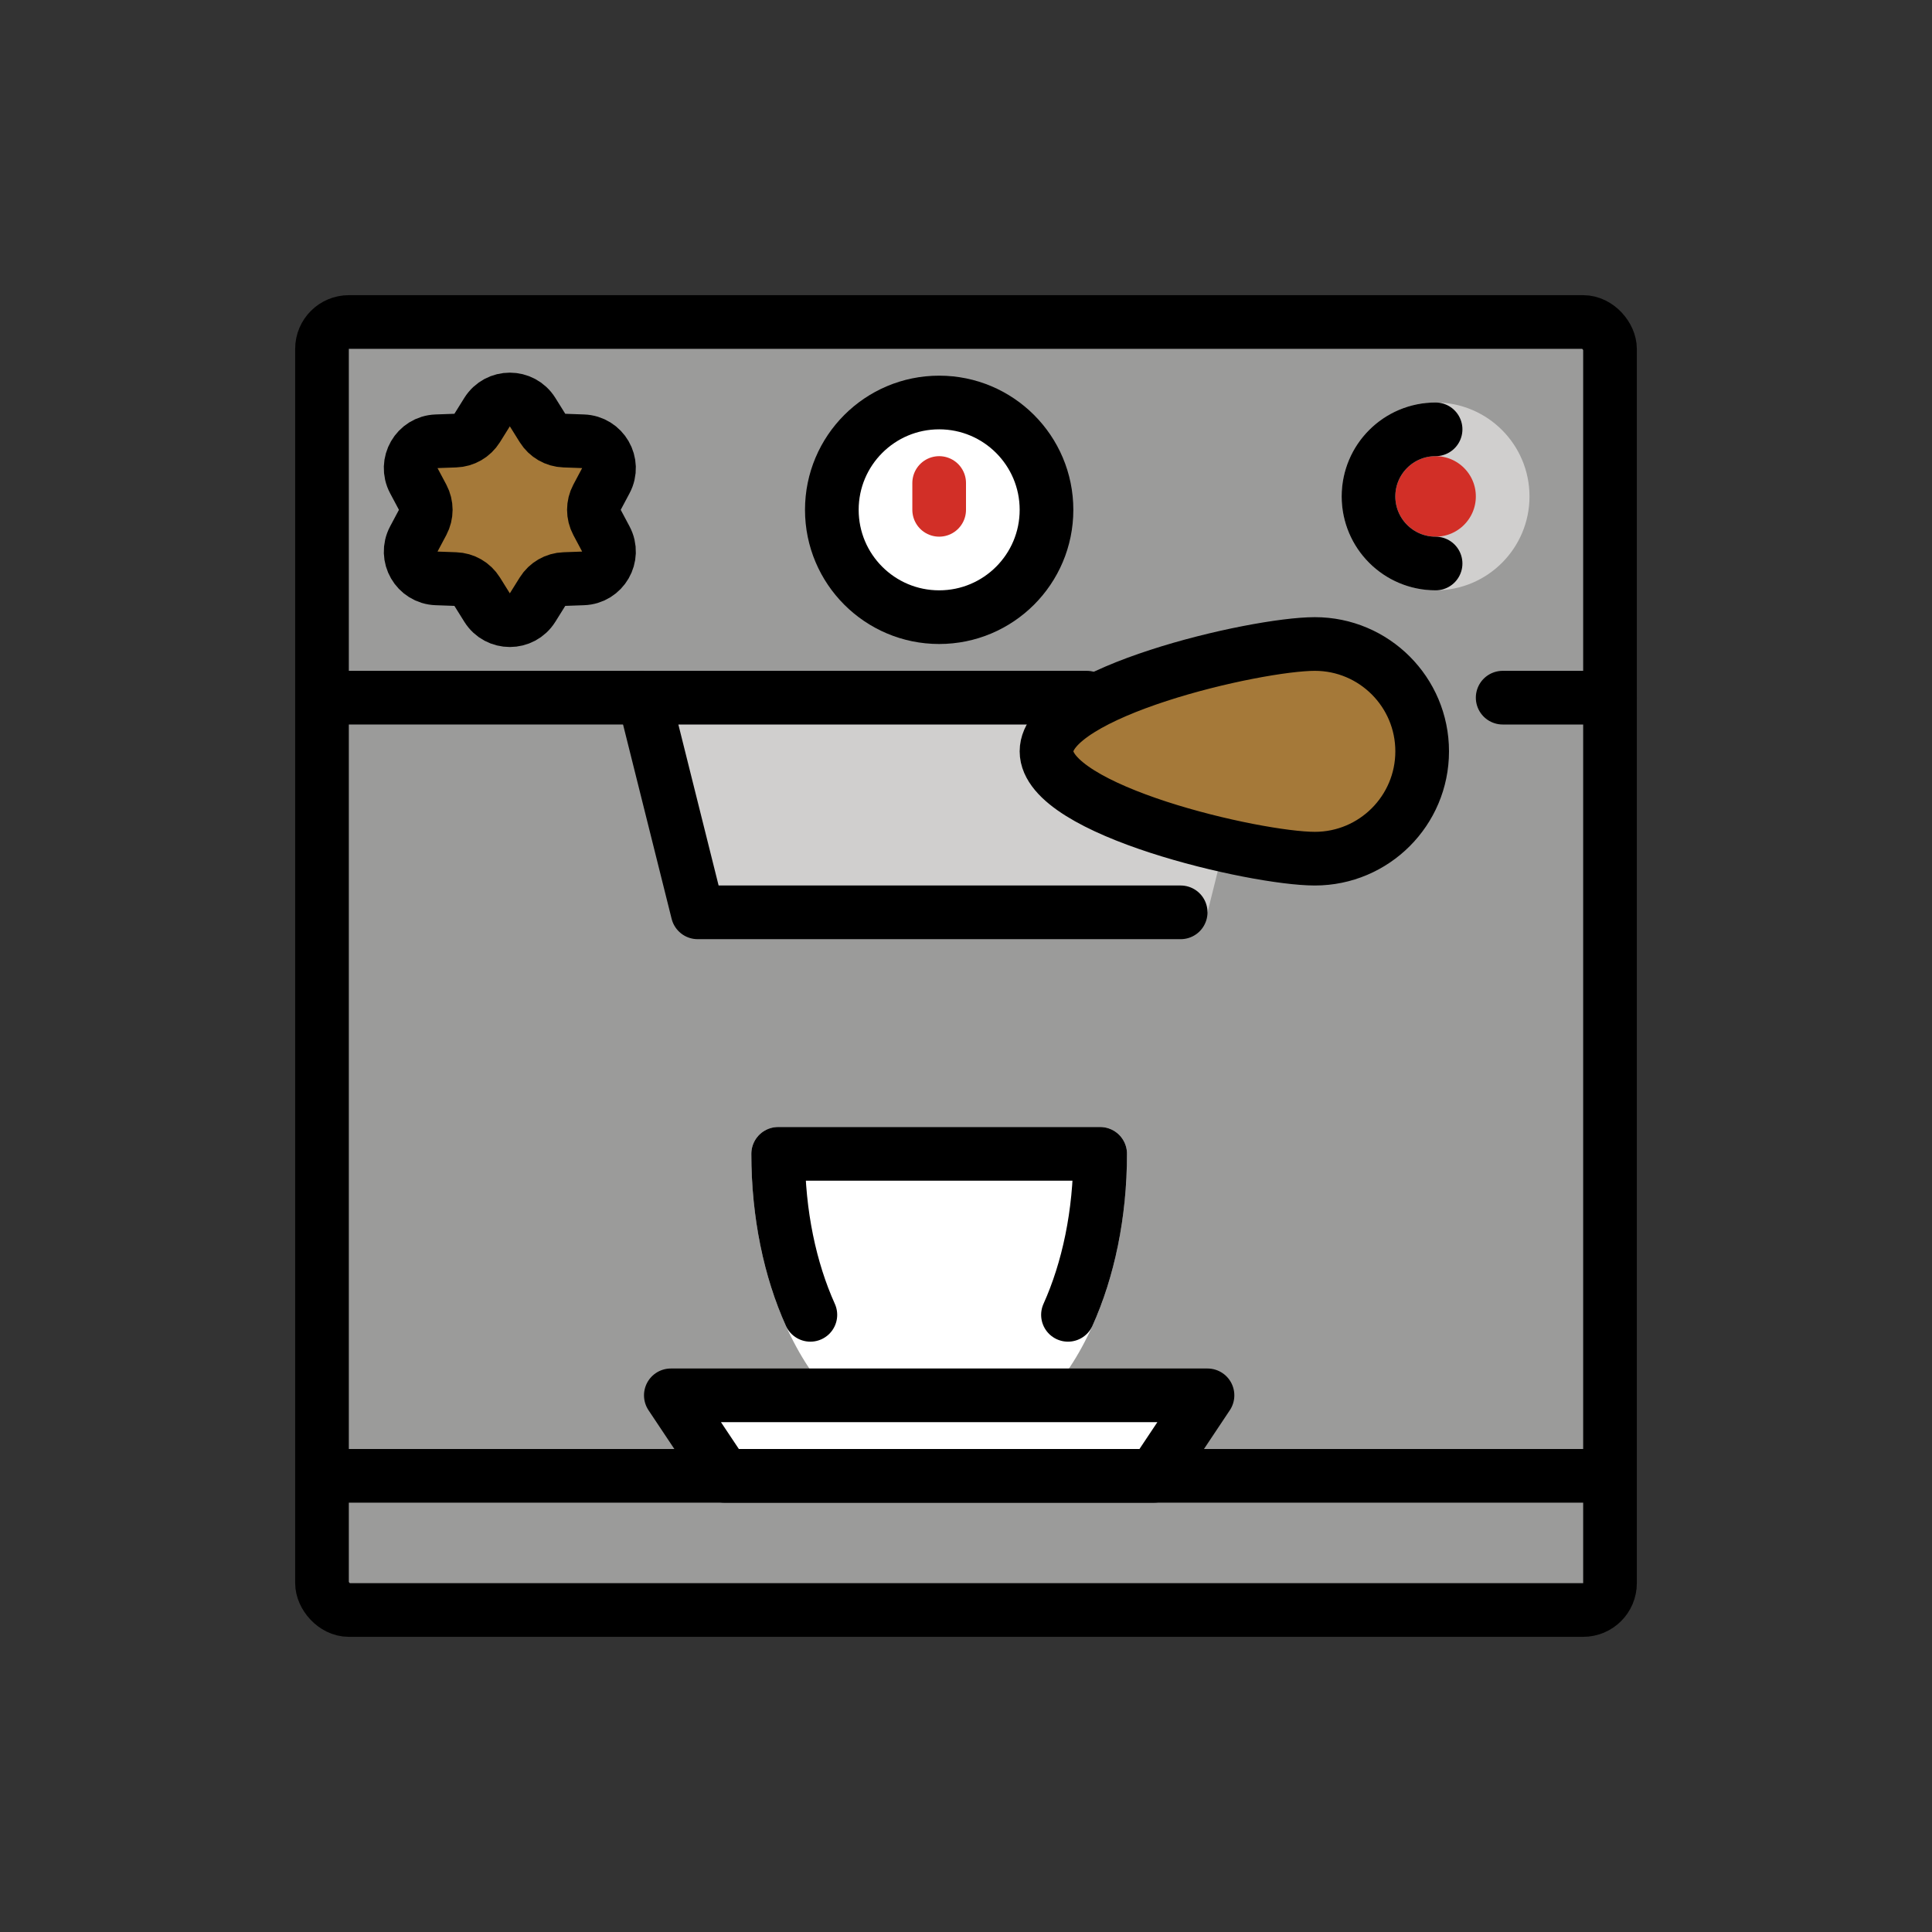 <svg id="emoji" viewBox="0 0 72 72" xmlns="http://www.w3.org/2000/svg">
  <rect x="0" y="0" width="72" height="72" fill="#333333" stroke="none"/>
  <g id="color">
    <rect x="12" y="12" rx="1" width="48" height="48" fill="#9B9B9A"/>
    <path fill="#d0cfce" d="M24 26H47L45 34H26L24 26Z"/>
    <circle cx="35" cy="19" r="4" fill="#fff"/>
    <line x1="35" x2="35" y1="19" y2="18" stroke="#D22F27" stroke-linecap="round" stroke-width="2"/>
    <path fill="#A57939" d="M18.152 15.358C18.543 14.731 19.457 14.731 19.848 15.358L20.218 15.951C20.394 16.233 20.699 16.409 21.032 16.42L21.73 16.445C22.469 16.47 22.925 17.261 22.578 17.914L22.25 18.53C22.094 18.824 22.094 19.176 22.25 19.47L22.578 20.086C22.925 20.739 22.469 21.53 21.73 21.555L21.032 21.58C20.699 21.591 20.394 21.767 20.218 22.049L19.848 22.642C19.457 23.269 18.543 23.269 18.152 22.642L17.782 22.049C17.606 21.767 17.301 21.591 16.968 21.58L16.27 21.555C15.531 21.53 15.075 20.739 15.422 20.086L15.75 19.47C15.906 19.176 15.906 18.824 15.75 18.53L15.422 17.914C15.075 17.261 15.531 16.47 16.27 16.445L16.968 16.42C17.301 16.409 17.606 16.233 17.782 15.951L18.152 15.358Z"/>
    <path fill="#A57939" d="M39 28C39 30.209 46.791 32 49 32C51.209 32 53 30.209 53 28C53 25.791 51.209 24 49 24C46.791 24 39 25.791 39 28Z"/>
    <circle cx="53.5" cy="18.5" r="2.5" fill="#D22F27"/>
    <path fill="#fff" d="M25 52L45 52L43 55H27L25 52Z"/>
    <g>
      <path fill="#fff" fill-rule="evenodd" d="M35 53C38.314 53 41 48.523 41 43H29C29 48.523 31.686 53 35 53Z" clip-rule="evenodd"/>
      <path fill="#fff" d="M41 43H42C42 42.448 41.552 42 41 42V43ZM29 43V42C28.448 42 28 42.448 28 43H29ZM40 43C40 45.611 39.363 47.927 38.385 49.557C37.395 51.206 36.168 52 35 52V54C37.146 54 38.918 52.555 40.1 50.586C41.294 48.596 42 45.911 42 43H40ZM29 44H41V42H29V44ZM35 52C33.832 52 32.605 51.206 31.615 49.557C30.637 47.927 30 45.611 30 43H28C28 45.911 28.706 48.596 29.9 50.586C31.082 52.555 32.854 54 35 54V52Z"/>
    </g>
    <circle cx="53.5" cy="18.5" r="2.5" fill="none" stroke="#D0CFCE" stroke-width="2"/>
  </g>
  <g id="line">
    <rect x="12" y="12" rx="1" width="48" height="48" fill="none" stroke="#000" stroke-linejoin="round" stroke-width="2"/>
    <path fill="none" stroke="#000" stroke-width="2" d="M12 26H24"/>
    <path fill="none" stroke="#000" stroke-linecap="round" stroke-width="2" d="M56 26L60 26"/>
    <line x1="12" x2="60" y1="55" y2="55" stroke="#000" stroke-width="2"/>
    <path fill="none" stroke="#000" stroke-linecap="round" stroke-linejoin="round" stroke-width="2" d="M40.5 26H24L26 34H44"/>
    <circle cx="35" cy="19" r="4" fill="none" stroke="#000" stroke-width="2"/>
    <path fill="none" stroke="#000" stroke-linecap="round" stroke-linejoin="round" stroke-width="2" d="M30.2 49C29.446 47.329 29 45.251 29 43H41C41 45.251 40.554 47.329 39.8 49"/>
    <path fill="none" stroke="#000" stroke-width="2" d="M18.152 15.358C18.543 14.731 19.457 14.731 19.848 15.358L20.218 15.951C20.394 16.233 20.699 16.409 21.032 16.42L21.73 16.445C22.469 16.47 22.925 17.261 22.578 17.914L22.25 18.53C22.094 18.824 22.094 19.176 22.25 19.47L22.578 20.086C22.925 20.739 22.469 21.53 21.73 21.555L21.032 21.58C20.699 21.591 20.394 21.767 20.218 22.049L19.848 22.642C19.457 23.269 18.543 23.269 18.152 22.642L17.782 22.049C17.606 21.767 17.301 21.591 16.968 21.58L16.27 21.555C15.531 21.53 15.075 20.739 15.422 20.086L15.75 19.47C15.906 19.176 15.906 18.824 15.75 18.53L15.422 17.914C15.075 17.261 15.531 16.47 16.27 16.445L16.968 16.42C17.301 16.409 17.606 16.233 17.782 15.951L18.152 15.358Z"/>
    <path fill="none" stroke="#000" stroke-width="2" d="M39 28C39 30.209 46.791 32 49 32C51.209 32 53 30.209 53 28C53 25.791 51.209 24 49 24C46.791 24 39 25.791 39 28Z"/>
    <path fill="none" stroke="#000" stroke-linecap="round" stroke-width="2" d="M53.5 21C52.119 21 51 19.881 51 18.5C51 17.119 52.119 16 53.5 16"/>
    <path fill="none" stroke="#000" stroke-linejoin="round" stroke-width="2" d="M25 52L45 52L43 55H27L25 52Z"/>
  </g>
</svg>
